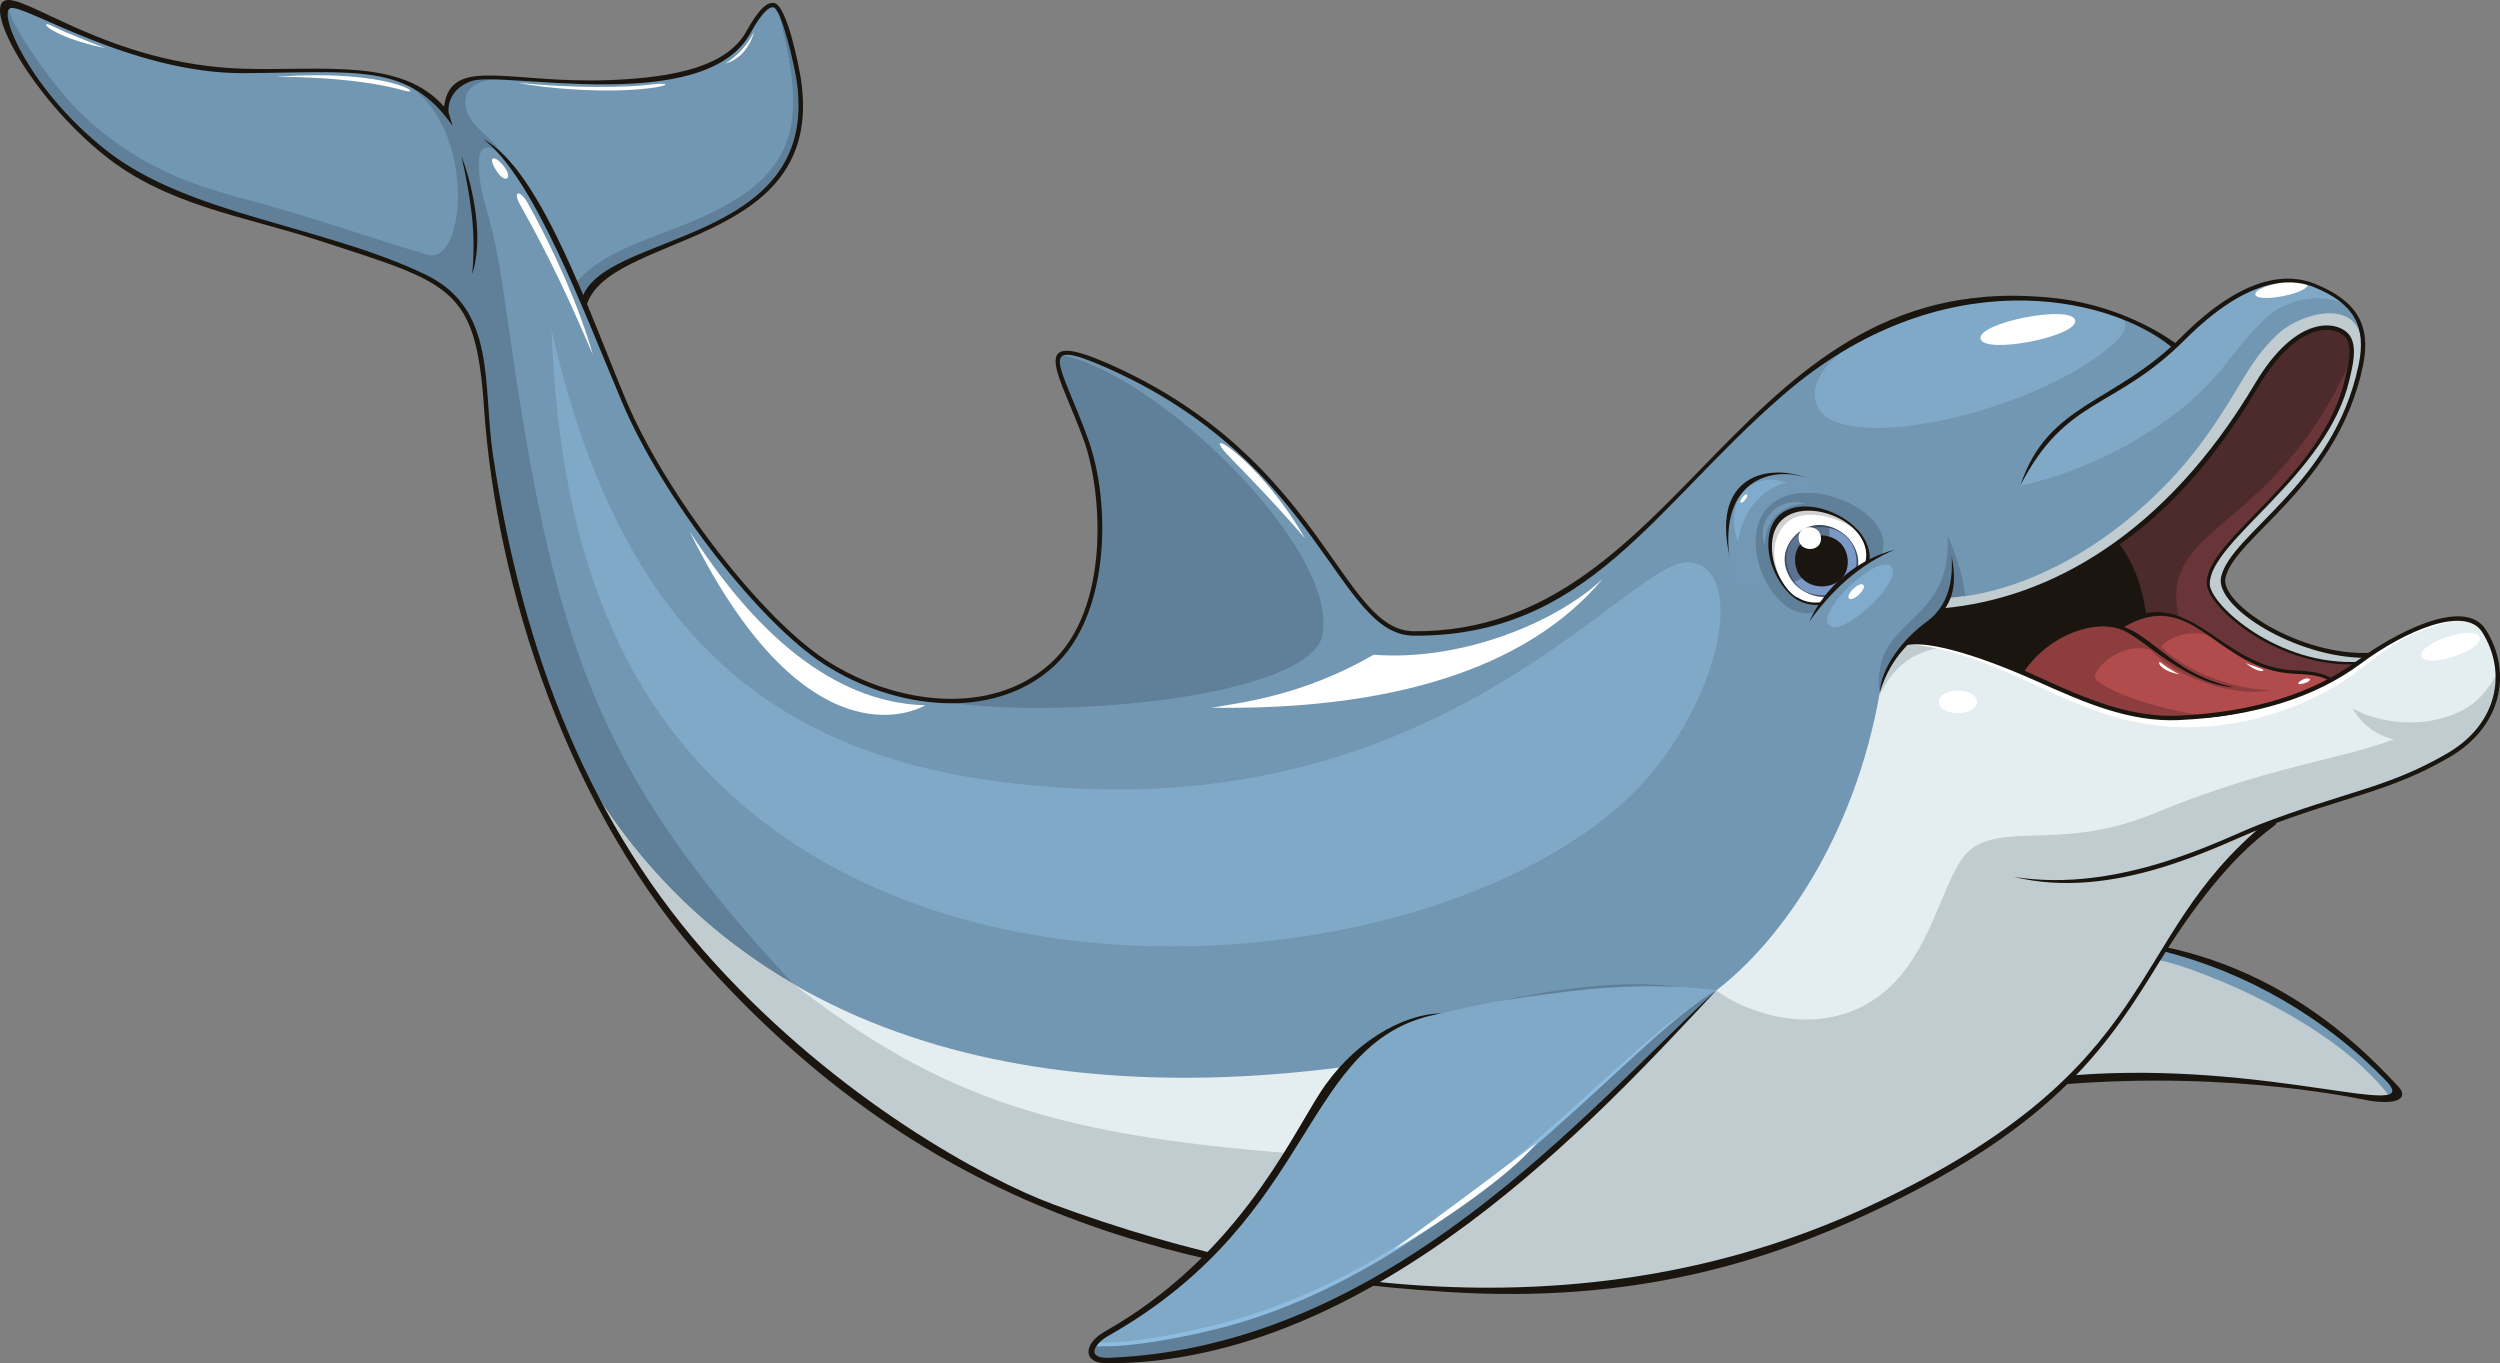 <?xml version="1.0" encoding="UTF-8"?><svg id="dolphin" xmlns="http://www.w3.org/2000/svg" viewBox="0 0 1771.34 965.99"><rect x="0" y="0" width="1771.34" height="965.99" fill="#808080" stroke="none"/><defs><style>.cls-1{fill:#8dbce0;}.cls-2{fill:#4d2a2c;}.cls-3{fill:#fff;}.cls-4{fill:#d1d1d1;}.cls-5{fill:#b24c4c;}.cls-6{fill:#5c7290;}.cls-7{fill:#1a150f;}.cls-8{fill:#80abcc;}.cls-9{fill:#7b99c7;}.cls-10{fill:#e4edf0;}.cls-11{fill:#8d3d3e;}.cls-12{fill:#3e4d61;}.cls-13{fill:#7298b5;}.cls-14{fill:#80a9c7;}.cls-15{fill:#608099;}.cls-16{fill:#693538;}.cls-17{fill:#7297b2;}.cls-18{fill:#c0cccf;}</style></defs><g id="_1"><path class="cls-17" d="m1527.79,670.94c2.65-1.37,75.86,19.91,110.55,48.18,25.56,20.83,40.6,29.98,49.76,41.87,33.92,44.05-34.43-9.25-227.32,4.31-13.46.95,40.92-80.89,67.01-94.36Z"/><path class="cls-18" d="m1694.01,778.03c-16.44,4.59-89.29-22.81-233.24-12.74-3.9,0,41.21-71.62,67.02-84.94,4.8-2.4,119.81,35.33,166.22,97.68Z"/><path class="cls-17" d="m1760.84,511.4c-6.92,13.17-30.2,25.43-47.79,35.3-20.35,11.43-30.33,9.96-106.41,37.16-137.21,133.62-59.71,170.08-313.55,287.73-50.29,23.32-142.59,40.07-205,43.16-62.43,3.11-163.02-10.78-213.12-20.23-50.1-9.43-117.1-31.64-174.95-58.57-56.1-26.1-169.74-107.04-246.86-217.48-103.95-148.76-108.12-348.33-114.1-373.97-11.79-50.63-50.53-56.6-190.2-98.22C43.26,114.81-8.9,11.14,4.85,3.57c11.37-6.14,86.24,50.7,182.32,46.77,41.2-1.66,106.85-4.51,128.95,30.01,5.24-28.34,14.73-28.04,63.55-23.98,170.63,14.19,144.51-51.26,167.78-52.53,8.57-.51,16.97,44.38,18.58,52.95,4.16,22-.52,41.73-7.89,59.07-13.6,32.02-91.21,60.93-118.67,72.98-16.31,7.17-26.27,23.68-26.27,23.68-.08,2.24,34.36,114.14,113.49,202.55,42.97,48.01,74.96,75.84,140.89,81.61,27.95,2.45,55.45-8,73-21.39,44.06-33.62,45.59-112.19,29.07-163.84-9.28-29-27.05-53.25-16.92-60.85,6.08-4.55,44.85,12.84,67.27,26.38,128.48,77.5,131.55,173.33,185.86,171.51,185.58-6.24,199.63-202.89,392.22-235.09,45.27-7.6,107.37,4.27,142.26,31.26,27.33-21.16,25.4-29.23,66.65-43.94,18.17-6.48,37.4,2.13,52.29,12.43,25.9,17.97,12.63,58.4-.53,87.04-6.59,14.34-26.77,40.92-36.88,52.61-29.39,34.05-47.93,44.26-46.35,61.95,1.24,13.93,49.78,50.07,102.47,50.07,22.03-14.04,29.05-20.62,59.48-26.07,8.85-1.6,16.12,1.93,19.87,4.3,3.74,2.39,10.09,17.48,12.02,29.41,1.93,11.91-1.59,25.75-8.51,38.92Z"/><path class="cls-14" d="m1495.89,244.96c-55.67,48.3-200.27,80.73-209.56,39.28-8.46-37.86,89.87-84.01,173.13-70.61,26.35,6.6,64.52,6.96,36.43,31.33Z"/><path class="cls-15" d="m562.26,697.29c-142.25-151.58-170.56-246.21-202.44-469.65-4.03-28.23-7.95-56.67-16.38-83.95-2.88-9.33-5.65-27.71-3.33-34.54,3.6-10.59,15.07.26,15.07.26-3.93-12.5-30.84-22.32-24.58-42.48,4.09-13.17,38.22-11.55,14.13-12.13-19.51-.47-28.65,11.49-27.82,21.62-1.66,7.61,1.07,3.23-8.79-5.83-3.31-3.03-13.97-11.73-26.63-14.25,56.69,25.16,50.13,132.59,21.35,124.11-44.43-13.09-68.94-22.49-116-35.71-39.05-10.97-82.72-19.87-130.06-64.95C42.64,66.32,10.1,23.73,4.85,3.57c-13.88,7.64,38.58,111.3,144.01,142.71,213.73,63.68,181.74,50.52,198.51,172.14,24.94,179.96,87.34,294.93,179.81,389.13,7.68-.01,39.73-5.31,35.09-10.26Z"/><path class="cls-15" d="m661.46,496.07c81.65,15.33,267.95-1.44,275.71-46.67,10.73-62.58-120.13-186.99-186.66-198.09-8.19,12.66,23.49,41.71,28.67,115.49,5.42,77.13-34.46,134.42-117.73,129.27Z"/><path class="cls-15" d="m1379.92,379.23c3.47,66-54.59,55.8-48.31,113.1,13.25-19.97,21.93-30.36,48.16-34.95,4.9-.86,11.14-12.52,12.41-30.5,1.27-17.98-12.27-47.65-12.27-47.65Z"/><path class="cls-18" d="m1676.22,464.8c-56.22-1.52-99.61-37.48-100.72-50.02-.41-4.57,1.29-13.39,8.31-21.15,10.36-11.46,59.15-59.07,74.92-93.42,45.65-99.41-24.64-83.56-45.96-62.49-21.09,20.85-24.06,35.6-49.52,71.33-41.48,58.2-111.95,109.56-183.23,114.77-2.89,8.26-3.47,8.94-13.15,17.53,9.04,1.97,235.84,29.43,300.55,31.39,5.7-4.51,7.81-7.16,8.79-7.94Z"/><path class="cls-10" d="m1769.35,472.47c-1.93-11.92-8.29-27.02-12.03-29.4-3.75-2.38-11.01-5.9-19.86-4.31-50.7,9.1-54.09,30.17-75.22,34.12-48.53,9.07-42.87,5.96-84.13,1.4-14.87-1.64-29.88-1.74-44.78-3.2-47.56-4.67-76.87-15.12-134.73-22.47-20.62-2.62-23.54-3.63-32.79-6.31-18.3,16.16-29.72,24.69-33.87,48.29-18,102.44-70.16,176.12-115.88,211.14-67.98,41.49-115.89,27.89-207.8,45.23-227.14,42.86-466.63,11.31-590.85-192.18,9.98,20.26,22.04,44.04,35.77,63.7,75.83,108.58,188.98,190.53,246.86,217.48,57.84,26.93,124.86,49.13,174.95,58.57s150.68,23.32,213.1,20.23c62.43-3.09,154.72-19.85,205.01-43.16,253.14-117.35,175.41-153.28,313.54-287.73,76.61-27.4,85.88-25.64,106.41-37.16,17.59-9.88,40.86-22.13,47.79-35.3,6.92-13.17,10.44-27.02,8.51-38.93Z"/><path class="cls-18" d="m1354.94,465.73c12.58-7.12,28.22-9.12,42.7-9.01-1.55-11.59-3.29-23.13-6.34-34.27-17.71,2.72-7.77-1.38-14.82,9.46-9.69,14.9-38.26,23.03-44.53,58.69-1.34,7.65,4.28-14.26,23-24.86Z"/><path class="cls-18" d="m1723.76,510.39c-12.95,2.74-36.61,2.5-56.75-8.26,6.36,11.14,16.72,18.87,29.15,21.78-40.77,14.97-89.98,19.44-170.39,52.6-61.19,25.24-100.3,7.68-126.62,23.29-26.32,15.61-27.49,95.9-89.93,117.72-37.83,13.22-77.17-3.45-93.16-15.79-54.29,33.13-95.81,31.14-157.14,37.83-44.8,50.63-85.56,104.35-121.75,164.9,49.57,6.77,108.89,12.39,150.92,10.31,62.43-3.09,154.72-19.85,205.01-43.16,254.6-118.03,175.4-153.26,313.54-287.73,76.61-27.4,85.88-25.64,106.41-37.16,37.9-21.27,54.73-29.02,56.82-70.48-11.59,20.65-22.67,29.21-46.12,34.16Z"/><path class="cls-18" d="m874.98,894.53c6.89,1.3,67.36-75.41,57.84-76.06-182.94-12.54-264.57-39.32-370.56-121.18-56.82-32.94-106.38-79.46-144.86-142.51,9.98,20.26,22.04,44.04,35.77,63.7,75.83,108.58,188.98,190.53,246.86,217.48,57.84,26.93,124.86,49.13,174.95,58.57Z"/><path class="cls-16" d="m1654.23,233.01c-49.2-2.53-56.16,64.85-118.47,122.42-37.35,34.5-66.92,54.59-119.37,69.58-51.27,14.65-32.2-.47-64.74,29.39,52.89-3.65,122.63,54.05,186.95,54.71,62.17.63,124.25-30.28,132.17-39.21-43.49,3.67-101.27-32.09-105.33-53.05-6.31-32.55,76.36-71.73,96.76-144.2,4.44-15.78,9-38.76-7.95-39.63Z"/><path class="cls-2" d="m1545.08,442.32c-20.64-72.14,65.36-60.54,121.09-188.83,1.05-10.29-1.6-19.94-11.94-20.48-49.21-2.53-56.12,64.82-118.47,122.42-37.35,34.5-66.92,54.59-119.37,69.58-51.27,14.65-32.2-.47-64.74,29.39,69.29-4.78,142.59,84.39,255.21,44.75-35.31-12.99-58.11-44.01-61.78-56.83Z"/><path class="cls-7" d="m1501.09,384.58c-36.65,27.32-82,42.12-127.03,49.95-5.46,5.23-10.07,8.54-22.41,19.87,48.57-3.35,105.28,41.79,166.39,52.64,6.1-42.03,8.41-89.12-16.95-122.46Z"/><path class="cls-5" d="m1649.66,481.03c-23.71-9.48-30.56-3.4-45.29-8.44-25.66-8.77-49.57-35.92-69.78-37.51-9.89-.78-24.98,1.59-32.85,8.87-23.91-7.21-62.14,13.31-68.97,31.9-.06.17,34.24,17.44,49.77,22.56,18.06,5.96,36.92,9.49,55.92,10.43,49.77,2.46,119.14-24.64,111.2-27.81Z"/><path class="cls-11" d="m1609.48,488.93c-22.17.22-57.42-10.76-78.39-30.77,9.54-9.57,23.97-11.06,34.75-8-9.92-6.38-19.31-14.14-31.25-15.08-9.89-.78-24.98,1.59-32.85,8.87-23.91-7.21-62.14,13.31-68.97,31.9-.04.1,61.9,40.32,133.54,31.93-10.84-.93-60.78-10.12-80.73-25.64-6.65-5.18,17.18-29.05,38.35-21.38,12.13,12.25,24.18,17.7,36.59,22.35,29.54,11.06,48.96,5.82,48.96,5.82Z"/><path class="cls-3" d="m858.48,501.44c21.6-3.68,64.92-8.69,114.79-37.54,64.03,4.93,131.5-24.29,162.47-53.96-54.73,65.55-153.8,93.31-277.26,91.5Z"/><path class="cls-3" d="m488.53,376.31c85.71,173.82,166.98,123.4,166.98,123.4-49.42-1.38-107.78-30.82-166.98-123.4Z"/><path class="cls-3" d="m1470.32,226.98c2.22,11.48-64.8,24.46-67.02,12.98-2.22-11.48,64.8-24.46,67.02-12.98Z"/><path class="cls-3" d="m368.71,145.43c20.76,36.67,36.17,70.3,51.35,106-8.78-31.68-27.42-74.44-46.74-108.53-4.67-8.23-10.56-7.99-4.61,2.52Z"/><path class="cls-3" d="m357.56,118.6c-7.29-9.89-13.32-8.16-4.82,3.8,5.54,7.8,10.46,3.85,4.82-3.8Z"/><path class="cls-15" d="m558.13,115.86c-13.6,32.02-91.21,60.93-118.67,72.98-16.31,7.17-26.27,23.68-26.27,23.68,0,0-.05,1.3,1.02,4.19-1.1,1.85.49,4-7.14-15.11,24.46-29.59,65.54-32.83,108.95-57.17,57.2-32.06,50.94-75.85,34.63-139.36,5.79,5.5,13.89,43.81,15.38,51.71,4.16,22-.52,41.73-7.89,59.07Z"/><path class="cls-3" d="m195.44,54.43s54.18-.69,90.76,9.69c15.8,4.48-9.07-15.64-90.76-9.69Z"/><path class="cls-3" d="m459.85,60.04c-15.44,1.97-54.52,2.61-92.57-1.36,19.81,4.17,63.15,7.58,93.34,3.77,14.72-1.86,14.45-4.35-.76-2.41Z"/><path class="cls-3" d="m534.25,22.74c-4.68,9.27-11.58,16.75-20.33,22.32,16.46-4.7,20.33-22.32,20.33-22.32Z"/><path class="cls-3" d="m37.43,18.62c10.12,5.14,37.21,15.49,37.21,15.49-40.59-8.36-48.74-21.35-37.21-15.49Z"/><path class="cls-3" d="m1729.83,438.79c-46.71,14.82-75.76,51.31-136.17,65.26-64.04,14.78-105.28-4.38-157.37-26.47-74.11-31.43-85.06-21.54-81.75-21.15,57.15,6.79,99.05,40.31,149.93,53.2,51.45,13.03,105.3,2.79,150.75-23.74,26.13-15.25,37.21-34.45,79.33-45.17,2.04-.52-2.66-2.57-4.71-1.92Z"/><path class="cls-3" d="m1756.88,451.53c3.04,9.28-38.11,22.78-41.15,13.5-3.04-9.28,38.11-22.78,41.15-13.5Z"/><path class="cls-3" d="m1400.74,497.31c0,10.6-26.91,10.6-26.91,0s26.91-10.6,26.91,0Z"/><path class="cls-14" d="m772.75,559.04c-208.72-7.11-329.29-93.24-382.03-325.57,5.37,131.3,35.85,292.58,201.72,382.03,196.13,105.77,492.16,47.47,584.08-75.65,48.16-64.51,56.3-138.95,20.03-141.5-39.98-2.81-161.71,169.61-423.8,160.69Z"/><path class="cls-14" d="m1663.9,217.03c-17.77-10.66-42.34-5.24-56.19,6.4-13.83,11.65-24.04,26.88-35.72,40.68-33.37,39.36-89.99,69.06-140.42,80.03,23.69-59.17,79.36-64.64,109.44-99.74,1.39-1.68,9.68-7.71,22.08-19.54,12.26-11.71,27.73-18.43,43.88-24.12,18.46-6.53,43.09,1.18,56.92,16.29Z"/><path class="cls-3" d="m1634.88,201.54c1.22,6.32-35.65,13.46-36.87,7.14s35.65-13.46,36.87-7.14Z"/><path class="cls-3" d="m924.62,381.4c-34.28-59.16-79.49-83.95-51.73-55.86,6.06,6.14,31.49,32.14,51.73,55.86Z"/><path class="cls-3" d="m1544.14,477.78s-7.72-3.85-12.68-8.01c-3.47-2.91-2.62,5.26,12.68,8.01Z"/><path class="cls-3" d="m1600.18,473.07c-4.01-1.3-8.87-3.18-8.87-3.18,9.16,7.95,17.22,5.89,8.87,3.18Z"/><path class="cls-3" d="m1633.79,480.76c-2.99.5-8.88,4.93-2.66,3.76,6.22-1.18,7.34-4.54,2.66-3.76Z"/></g><g id="_2"><path class="cls-7" d="m1277.58,337.83c-25.4-9.01-70.83-1.22-48.73,69.04l48.73-69.04Z"/><path class="cls-13" d="m1277.58,337.83c-23.79-7.01-61.83,3.31-51.21,63.65,10.31,58.59,80.93-54.89,51.21-63.65Z"/><path class="cls-15" d="m1251.39,360.92c24.02-28.9,93.36.99,81.97,31.51-8.71,23.35-43.07,52.89-66.03,38.15-20.72-13.3-31.59-50.82-15.93-69.67Z"/><path class="cls-3" d="m1255.26,378.25c-5.23,29.13,16.41,56.58,44.9,48.54,5.53-1.56,20.03-20.92,21.17-24.43,12.2-37.66-60.02-57.76-66.06-24.11Z"/><path class="cls-4" d="m1267.97,419.76c-16.24-20.02-12.46-42.64.4-51.23,12.94-8.64,37.86-1.02,47.54,8.23-19.48-22.73-56.93-19.24-60.65,1.5-4.68,26.1,12.79,41.61,12.71,41.51Z"/><path class="cls-9" d="m1265.26,398.56c2.51,32.67,53.08,30.43,50.56-2.24-2.51-32.67-53.07-30.43-50.56,2.24Z"/><path class="cls-6" d="m1270.86,412.44c-14.97-18.38,1.65-44.73,25.18-38.97,1.74,14.33-6.29,31.88-25.18,38.97Z"/><path class="cls-12" d="m1310.29,414.22c-22.13,24.99-61.13-9.13-39.49-33.56,22.03-24.87,61.27,8.96,39.49,33.56Zm-44.56-15.7c.1,0,2.83,24.2,26.69,23.14,13.96-.62,23.95-12.19,22.94-25.31-2.46-32.11-52.06-29.53-49.63,2.17Z"/><path class="cls-7" d="m1271.93,398.26c1.85,24.06,39.09,22.41,37.23-1.65-1.85-24.06-39.08-22.41-37.23,1.65Z"/><path class="cls-3" d="m1274.35,381.63c.79,10.27,16.69,9.57,15.9-.71-.79-10.28-16.7-9.57-15.9.71Z"/><path class="cls-13" d="m1279.37,357.09c-15.88-.32-29.37,11.56-28.87,29.58-6.91-19.52,11.13-35.56,28.87-29.58Z"/><path class="cls-7" d="m1313.78,417.71c-13.05,12.9-30.69,13.34-40.8,7.03-10.11-6.31-19.08-21.99-19.96-35.95-3.9-61.78,106.06-15.84,60.76,28.93Zm-58.23-27.43c1.21,19.19,15.16,32.97,17.85,32.97,21.52,13.43,50.09-12.7,48.88-31.2-2.04-31.36-69.63-47.64-66.74-1.78Z"/><path class="cls-8" d="m1265.76,342.12c-13.98,2.21-31.44,18.05-34.31,41.79-11.43-32.22,12.76-50.72,34.31-41.79Z"/><path class="cls-3" d="m1233.42,356.11c1.34,1.01,5.69-4.77,4.35-5.78-1.34-1.01-5.69,4.77-4.35,5.78Z"/><path class="cls-7" d="m1675.95,466.1c-49.23,0-106.9-35.99-102.23-57.24,6.76-30.81,79.74-65.37,97.46-150.33,5.69-27.28-3.3-43.71-32-55.23-17.54-7.04-47.89-5.78-90.98,37.3-50.23,50.24-84.22,40.37-116.62,103.22,19.37-58.5,66.16-57.19,114.4-105.44,44.3-44.29,75.55-44.78,93.97-37.39,30.03,12.05,40.29,29.45,34.3,58.17-17.85,85.56-91.08,121.27-97.46,150.36-3.94,17.94,52.2,55.61,102.98,53.02,0,0-2.13,3.56-3.81,3.56Z"/><path class="cls-7" d="m1672.52,468.85c-58.27,3.71-106.63-40.49-106.8-55.01-.35-30.41,83.2-76.69,98.98-144.91,2.23-9.63,5.68-22.95.28-31.03-6.92-10.35-36.82-17.28-67.26,33.96-63.43,106.77-145.41,152.37-221.5,159.16-.87,1.43-3.44,5.73-4.58,6.96,81.03-20.94,155.65-41.41,228.78-164.51,29.14-49.05,56.37-42.17,61.95-33.82,4.7,7.03,1.23,20.11-.73,28.57-16.14,69.76-98.48,113.98-98.12,144.92.19,16.72,47.13,57.66,101.96,57.66,7.37,0,6.12.06,7.03-1.95Z"/><path class="cls-7" d="m1331.94,490.59c.83-17.46,15.84-37.48,33.39-50.25,19.26-14.02,17.8-37.81,17.49-46.29,10.87,54.22-34.52,42.91-50.88,96.54Z"/><path class="cls-7" d="m1761.45,446.35c-15.45-24.8-67.15,3.88-90.76,21.45-31.77,23.63-74.54,36.85-127.11,39.28-67.8,3.15-128.41-55.29-188.88-55.27-9.1,16.14-12.18-14.06,89.59,31.38,31.55,14.09,64.17,28.66,99.43,27.02,53.21-2.46,96.56-15.88,128.84-39.9,31.83-23.68,74.22-41.56,86.23-22.3,17.71,28.41,10.98,64.87-24.7,85.7-42.48,24.8-72.94,27.16-134.05,50.79-25.08,9.69-98.06,48.89-173.28,36.77,71.81,17.58,145.54-22.68,174.41-33.84,61.05-23.59,91.64-25.98,134.5-51,37.14-21.68,44.48-60.08,25.79-90.07Z"/><path class="cls-7" d="m1582.9,487.05c-33.47-2.21-63.02-33.44-78.22-40.3-19.08-8.61-52.38,2.35-70.51,29.02l-2.6-1.76c.54-.81,13.59-19.85,34.37-27.41,55.27-20.09,55.43,26.76,116.96,40.45Z"/><path class="cls-7" d="m1626.37,477.42c-56.69-2.07-72.24-63.58-123.04-32.15l-4.58-1.94c53.01-33.1,72.6,29.68,127.33,31.67,20.99.77,25.71,5.56,26.18,6.1-4.07,3.51.39-2.73-25.89-3.68Z"/><path class="cls-7" d="m1457.11,211.38c-226.84-26.32-261.03,237.06-455.38,235.89-52.06-.29-63.86-122.33-216.38-189.57-59.59-26.27-34.23,7.55-17.32,54.53,12.87,35.76,19.2,118.7-23.51,157.59-42.34,38.56-110.52,29.08-158.4-1.49-46.3-29.56-114.22-117.58-142.5-184.66-24.99-59.31-60.2-163.29-100.95-184.97,35.61,27.56,69.72,118.96,98.06,186.19,28.47,67.56,96.97,156.26,143.7,186.09,49.47,31.58,118.98,40.54,162.2,1.17,40.03-36.46,40.67-115.65,24.35-160.98-19.04-52.89-38.65-73.41,13.1-50.59,152.12,67.06,163.05,189.52,217.63,189.83,123.15.72,169.96-91.01,261.49-170.35,110.98-96.21,229.92-71.33,275.47-34.16l3.19-2.36c-.32-.26-33.84-26.26-84.74-32.16Z"/><path class="cls-7" d="m1024.72,915.34c-208.6-13.56-374.97-67.92-522.32-229.93-100.16-110.12-150.73-269.21-159.43-396.25-5.91-86.3-22.91-88.07-117.89-119.03-52.19-17.01-107.47-24.44-152.34-61.02C22.85,68.45-10.12,8.2,2.82.72c12.94-7.47,74.19,45.4,170.4,47.99,56.2,1.51,111.14-7.61,141.4,26.79,4.86-36.48,45.93-15.93,117.7-18.76,48.36-1.9,83.22-10.58,96.49-34.51,8.13-14.67,14.1-20.75,19.44-20.18,9.12.97,17.8,44.21,19.34,54.73,17.73,120.39-138.55,107.08-152.4,160.95l-3.22-4.97c12.69-49.32,169.35-37.39,152.58-155.03-1.51-10.58-10.74-51.71-16.71-52.57-2.52-.36-7.42,2.61-16.28,18.59-32.65,58.9-176.58,25.94-197.76,33.76-18.01,6.65-16.07,21.82-15.93,22.29l2.76,9.36c-31.14-44.88-68.36-37.87-147.4-37.32C92.86,52.42,15.32,1.51,7.09,5.87-1.14,10.23,21.28,63.71,75.01,106.31c58.17,46.11,154.42,53.42,226.74,88.38,50.57,24.44,40.03,78.2,47.63,128.42,21.45,141.74,69.06,262.62,156.97,359.27,87.91,96.66,191.32,152.95,240.03,170.97,189.46,70.12,395.63,86.5,578.65.96,210.77-98.5,178.45-187.34,279.72-270.95,25.49-.99-11.92-3.94-74.07,97.07-35.18,57.16-71.55,116.26-204.32,178.3-74.96,35.03-168.23,65.28-301.63,56.61Z"/><path class="cls-7" d="m1699.32,769.86c6.4,6.8,2.29,13.23-19.53,10.18-4.56-.64-94.26-21.49-217-11.82l6.36-6.36c137.8-10.85,250.06,33.66,221.38,3.81-42.4-44.11-98.84-77.07-158.02-91.7l3.39-2.58c89.51,19.41,143.14,76.91,163.43,98.47Z"/><path class="cls-7" d="m326.94,110.54c6.79,30.67,10.47,54.21,7.62,83.76,11.79-36.76-8.85-87.05-7.62-83.76Z"/><path class="cls-17" d="m1342.56,389.6c-10.55,3.71-27.31,13.58-33.59,18.58-6.28,5-22.81,23.77-27.13,32.55-4.32,8.78,11.13,8.97,31.4,2.11,20.27-6.85,28.54-19.99,34.75-33.76,6.21-13.77,9.14-24.6-5.42-19.48Z"/><path class="cls-7" d="m1281.84,440.6c11.32-25.15,34.02-44.25,60.73-51.11-24.76,10.11-45.28,29.28-60.73,51.11Z"/><path class="cls-8" d="m1295.9,442.89c9.21,9.78,53.26-31.69,44.05-41.47-9.21-9.78-53.26,31.69-44.05,41.47Z"/><path class="cls-3" d="m1320.25,414.45c2.61,2.77-7.54,12.33-10.15,9.56-2.61-2.77,7.54-12.33,10.15-9.56Z"/></g><g id="_3"><path class="cls-14" d="m1216.05,701.73c-42.65,42.65-94.15,97.54-165.26,155.19-130.89,106.1-311.54,125.41-272.03,91.95,31.92-27.19,16.02.86,80.29-61.87,40.36-39.38,73.15-112.47,109.17-144.67,20.47-18.27,35.94-20.16,53.09-24.34,120.16-29.32,194.75-16.26,194.75-16.26Z"/><path class="cls-15" d="m1061.61,709.34c44.13-6.62,85.16-12.53,128.3-10.03-40.68-5.54-87.15,1.48-128.3,10.03Z"/><path class="cls-1" d="m1216.05,701.73c-101.89,101.89-223.39,237.73-402.33,260.48-19.8,2.52-49.29,5.11-37.86-11.22,26.82,1.76,67-7.69,86.65-12.61,169.65-42.48,277.12-194.04,353.54-236.66Z"/><path class="cls-15" d="m1216.05,701.73c-101.89,101.89-223.39,237.73-402.33,260.48-34.83,4.43-38.14-.2-40.29-3.17-1.16-1.62-.75-3.41.56-5.29,26.82,1.76,68.87-7.31,88.52-12.23,170.35-42.65,290.73-204.77,353.54-239.8Z"/><path class="cls-7" d="m784.2,965.99c-17.34,0-16.7-13.87-1.61-22.42,92.44-52.38,129.95-133.56,152.37-168.72,22.57-35.39,57.81-56.32,86.35-56.87-100.79,17.61-85.1,143-235.96,228.48-9.94,5.63-16.49,16.3.86,15.58,198.55-8.11,338.62-176.25,429.85-260.31-81.95,87.56-241.96,264.26-431.86,264.26Z"/><path class="cls-3" d="m987.43,885.35c29.24-16.02,83.13-52.71,101.41-75.59-37.2,28.22-42.76,32.4-101.41,75.59Z"/></g></svg>